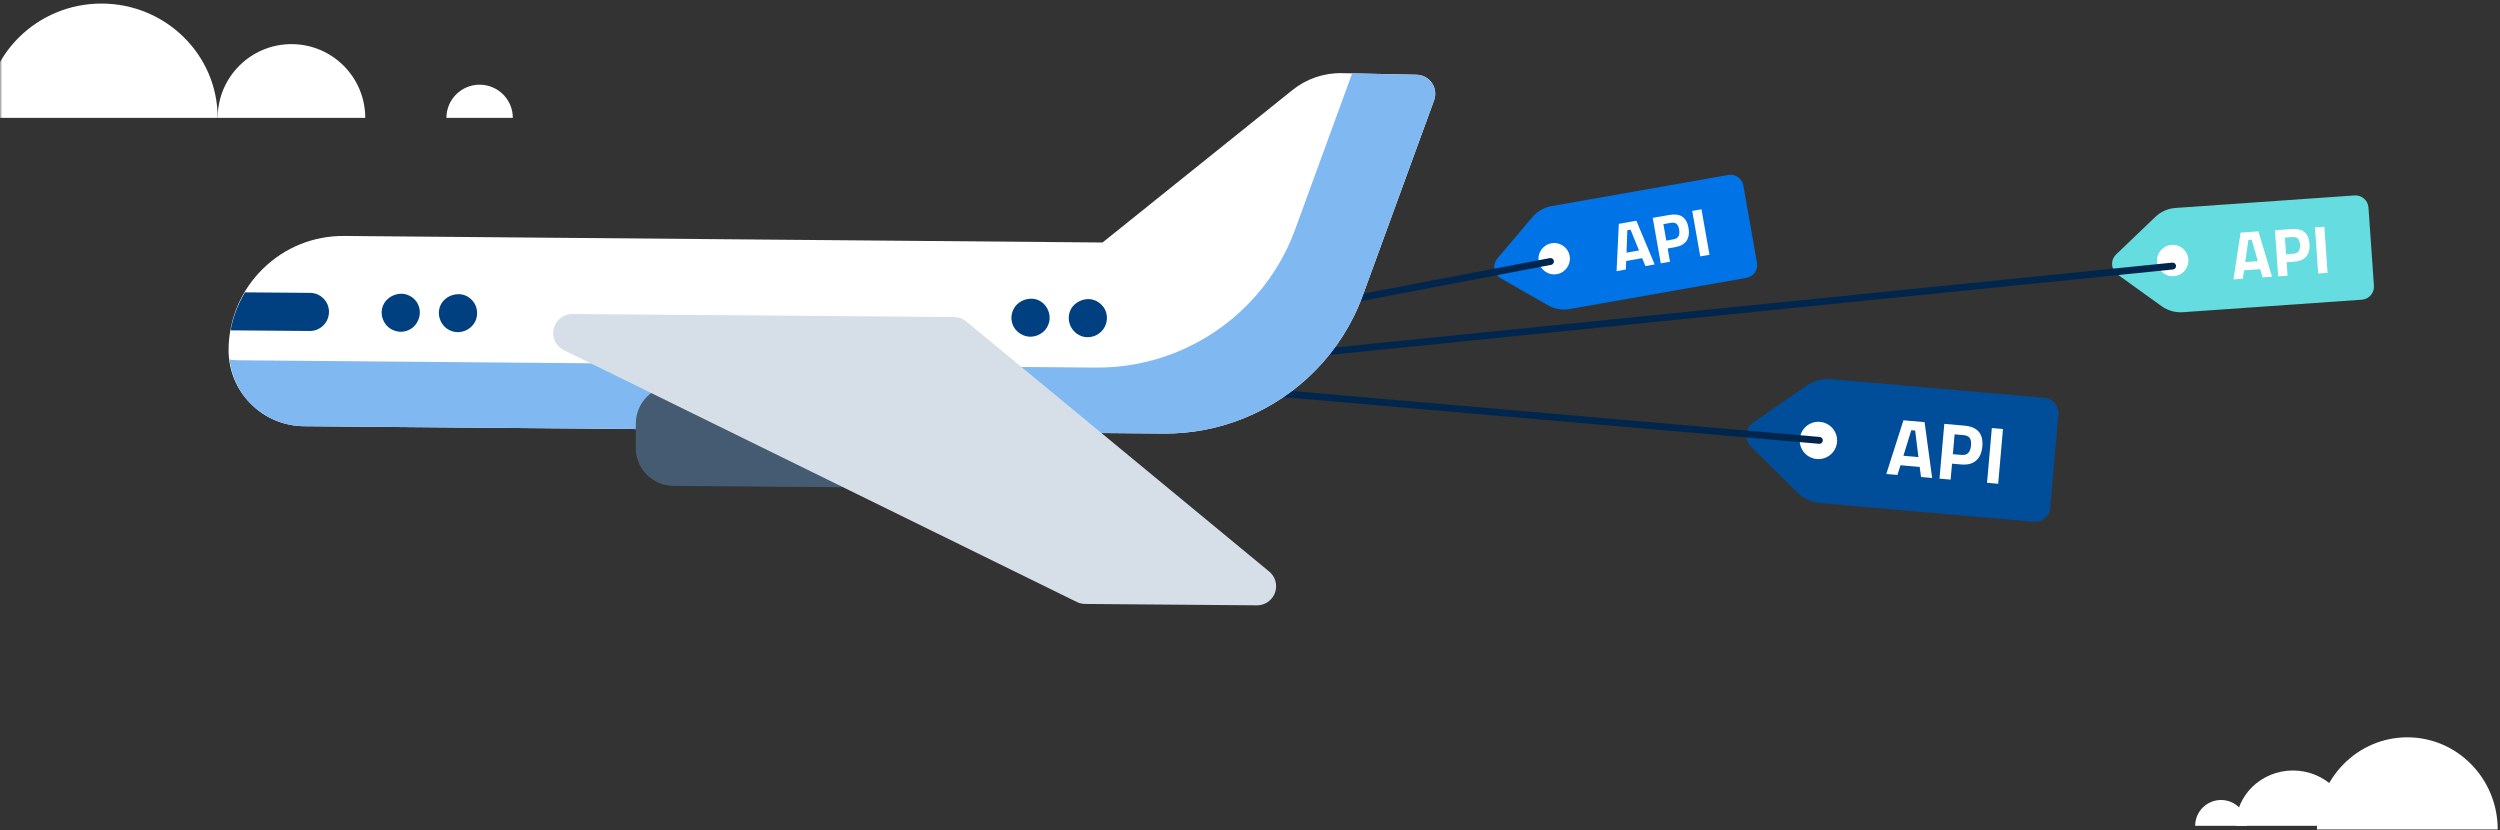 <?xml version="1.0" encoding="UTF-8"?>
<svg width="545px" height="181px" viewBox="0 0 545 181" version="1.1" xmlns="http://www.w3.org/2000/svg" xmlns:xlink="http://www.w3.org/1999/xlink">
    <rect x="0" y="0" width="545" height="181" fill="#333333" stroke="none"/>
    <!-- Generator: Sketch 50 (54983) - http://www.bohemiancoding.com/sketch -->
    <title>Group 41</title>
    <desc>Created with Sketch.</desc>
    <defs>
        <rect id="path-1" x="0" y="0.273" width="563" height="219.516"></rect>
    </defs>
    <g id="Page-1" stroke="none" stroke-width="1" fill="none" fill-rule="evenodd">
        <g id="Group-41" transform="translate(0, -38)">
            <g id="Oval-4-+-Oval-4-Copy-+-Oval-4-Copy-2-+-Oval-4-+-Oval-4-Copy-+-Oval-4-Copy-2-Mask" transform="translate(0, 1)">
                <mask id="mask-2" fill="white">
                    <use xlink:href="#path-1"></use>
                </mask>
                <g id="Mask" opacity="0.1"></g>
                <path d="M544.501,217.829 C544.501,206.731 535.679,197.734 524.796,197.734 C513.914,197.734 505.091,206.731 505.091,217.829 L544.501,217.829 Z" id="Oval-4" fill="#FFFFFF" mask="url(#mask-2)"></path>
                <path d="M512.33,217.025 C512.33,210.366 506.749,204.968 499.864,204.968 C492.979,204.968 487.397,210.366 487.397,217.025 L512.33,217.025 Z" id="Oval-4-Copy" fill="#FFFFFF" mask="url(#mask-2)"></path>
                <path d="M489.81,217.025 C489.81,213.918 487.289,211.399 484.18,211.399 C481.071,211.399 478.55,213.918 478.55,217.025 L489.81,217.025 Z" id="Oval-4-Copy-2" fill="#FFFFFF" mask="url(#mask-2)"></path>
                <path d="M47.453,62.696 C47.453,48.935 36.11,37.778 22.118,37.778 C8.126,37.778 -3.217,48.935 -3.217,62.696 L47.453,62.696 Z" id="Oval-4" fill="#FFFFFF" mask="url(#mask-2)"></path>
                <path d="M79.624,62.696 C79.624,53.818 72.422,46.62 63.539,46.62 C54.655,46.62 47.453,53.818 47.453,62.696 L79.624,62.696 Z" id="Oval-4-Copy" fill="#FFFFFF" mask="url(#mask-2)"></path>
                <path d="M111.796,62.696 C111.796,58.701 108.555,55.462 104.557,55.462 C100.559,55.462 97.319,58.701 97.319,62.696 L111.796,62.696 Z" id="Oval-4-Copy-2" fill="#FFFFFF" mask="url(#mask-2)"></path>
            </g>
            <g id="Group-25" transform="translate(42, 0)">
                <g id="Group-51" transform="translate(372, 136) rotate(5) translate(-372, -136) translate(338, 122)">
                    <path d="M17.998,-2.28180222e-15 L64.567,-6.66133815e-15 C66.432,-7.00381335e-15 67.943,1.511 67.943,3.376 L67.943,23.742 C67.943,25.607 66.432,27.118 64.567,27.118 L17.998,27.118 C16.027,27.118 14.118,26.428 12.602,25.168 L1.763,16.155 C0.329,14.963 0.133,12.834 1.325,11.401 C1.457,11.242 1.604,11.096 1.763,10.963 L12.602,1.95 C14.118,0.69 16.027,-4.96697711e-15 17.998,-5.32907052e-15 Z" id="Rectangle-20" fill="#004D99"></path>
                    <path d="M31.688,19.552 L34.39,7.566 L39.019,7.566 L41.722,19.552 L39.284,19.552 L38.807,17.384 L34.602,17.384 L34.125,19.552 L31.688,19.552 Z M36.281,9.575 L35.062,15.269 L38.347,15.269 L37.129,9.575 L36.281,9.575 Z M47.745,16.062 L45.767,16.062 L45.767,19.552 L43.329,19.552 L43.329,7.566 L47.745,7.566 C50.595,7.566 52.02,8.953 52.02,11.726 C52.02,13.124 51.658,14.197 50.934,14.943 C50.21,15.689 49.147,16.062 47.745,16.062 Z M45.767,13.982 L47.728,13.982 C48.941,13.982 49.547,13.23 49.547,11.726 C49.547,10.986 49.4,10.454 49.106,10.131 C48.811,9.808 48.352,9.646 47.728,9.646 L45.767,9.646 L45.767,13.982 Z M53.734,19.552 L53.734,7.566 L56.172,7.566 L56.172,19.552 L53.734,19.552 Z" id="API" fill="#FFFFFF"></path>
                    <ellipse id="Oval" fill="#FFFFFF" cx="16.306" cy="13.559" rx="4.077" ry="4.068"></ellipse>
                </g>
                <g id="Group-49" transform="translate(447, 94) rotate(-4) translate(-447, -94) translate(418, 82)">
                    <path d="M15.049,0.333 L54.173,0.333 C55.739,0.333 57.009,1.602 57.009,3.168 L57.009,20.279 C57.009,21.845 55.739,23.115 54.173,23.115 L15.049,23.115 C13.393,23.115 11.79,22.535 10.516,21.476 L1.41,13.904 C0.206,12.903 0.041,11.115 1.043,9.91 C1.154,9.777 1.277,9.654 1.41,9.543 L10.516,1.971 C11.79,0.912 13.393,0.333 15.049,0.333 Z" id="Rectangle-20-Copy" fill="#65DDE0"></path>
                    <path d="M26.55,16.758 L28.821,6.689 L32.709,6.689 L34.98,16.758 L32.932,16.758 L32.531,14.937 L28.999,14.937 L28.598,16.758 L26.55,16.758 Z M30.409,8.377 L29.385,13.16 L32.145,13.16 L31.121,8.377 L30.409,8.377 Z M40.04,13.826 L38.378,13.826 L38.378,16.758 L36.33,16.758 L36.33,6.689 L40.04,6.689 C42.435,6.689 43.632,7.854 43.632,10.184 C43.632,11.358 43.328,12.259 42.719,12.886 C42.111,13.513 41.218,13.826 40.04,13.826 Z M38.378,12.079 L40.026,12.079 C41.045,12.079 41.554,11.447 41.554,10.184 C41.554,9.562 41.431,9.115 41.183,8.843 C40.936,8.572 40.55,8.436 40.026,8.436 L38.378,8.436 L38.378,12.079 Z M45.071,16.758 L45.071,6.689 L47.119,6.689 L47.119,16.758 L45.071,16.758 Z" id="API-Copy" fill="#FFFFFF"></path>
                    <ellipse id="Oval-Copy" fill="#FFFFFF" cx="13.628" cy="11.724" rx="3.425" ry="3.417"></ellipse>
                </g>
                <path d="M205.377,121 L354.623,134" id="Path-2" stroke="#00264D" stroke-width="1.5" stroke-linecap="round"></path>
                <path d="M214.377,118 L431.623,96" id="Path-2" stroke="#00264D" stroke-width="1.5" stroke-linecap="round"></path>
                <g id="Group-49-Copy" transform="translate(312, 92) rotate(-10) translate(-312, -92) translate(283, 80)">
                    <path d="M15.049,0.333 L54.173,0.333 C55.739,0.333 57.009,1.602 57.009,3.168 L57.009,20.279 C57.009,21.845 55.739,23.115 54.173,23.115 L15.049,23.115 C13.393,23.115 11.79,22.535 10.516,21.476 L1.41,13.904 C0.206,12.903 0.041,11.115 1.043,9.91 C1.154,9.777 1.277,9.654 1.41,9.543 L10.516,1.971 C11.79,0.912 13.393,0.333 15.049,0.333 Z" id="Rectangle-20-Copy" fill="#0073E6"></path>
                    <path d="M26.55,16.758 L28.821,6.689 L32.709,6.689 L34.98,16.758 L32.932,16.758 L32.531,14.937 L28.999,14.937 L28.598,16.758 L26.55,16.758 Z M30.409,8.377 L29.385,13.16 L32.145,13.16 L31.121,8.377 L30.409,8.377 Z M40.04,13.826 L38.378,13.826 L38.378,16.758 L36.33,16.758 L36.33,6.689 L40.04,6.689 C42.435,6.689 43.632,7.854 43.632,10.184 C43.632,11.358 43.328,12.259 42.719,12.886 C42.111,13.513 41.218,13.826 40.04,13.826 Z M38.378,12.079 L40.026,12.079 C41.045,12.079 41.554,11.447 41.554,10.184 C41.554,9.562 41.431,9.115 41.183,8.843 C40.936,8.572 40.55,8.436 40.026,8.436 L38.378,8.436 L38.378,12.079 Z M45.071,16.758 L45.071,6.689 L47.119,6.689 L47.119,16.758 L45.071,16.758 Z" id="API-Copy" fill="#FFFFFF"></path>
                    <ellipse id="Oval-Copy" fill="#FFFFFF" cx="13.628" cy="11.724" rx="3.425" ry="3.417"></ellipse>
                </g>
                <path d="M233,107 L296,95" id="Path-2" stroke="#00264D" stroke-width="1.5" stroke-linecap="round"></path>
                <g id="airplane" transform="translate(152.5, 121) scale(-1, 1) rotate(22) translate(-152.5, -121) translate(19, 45)" fill-rule="nonzero">
                    <path d="M265.075,15.467 C262.523,9.319 257.722,4.529 251.56,1.982 C245.398,-0.566 238.61,-0.565 232.448,1.982 L79.695,65.236 L28.842,49.925 C25.095,48.794 21.05,49.025 17.457,50.566 L2.52,56.974 C1.284,57.505 0.382,58.592 0.097,59.903 C-0.191,61.209 0.171,62.575 1.069,63.569 L31.428,97.204 C40.288,107.015 52.771,112.304 65.497,112.304 C71.379,112.304 77.317,111.172 82.967,108.836 L256.068,37.174 C260.177,35.475 263.376,32.283 265.075,28.183 C266.778,24.081 266.778,19.567 265.075,15.467 Z" id="Shape" fill="#FFFFFF"></path>
                    <path d="M264.359,18.314 L91.259,89.976 C85.609,92.312 79.671,93.444 73.789,93.444 C61.062,93.444 48.58,88.155 39.719,78.344 L15.431,51.435 L2.52,56.974 C1.284,57.505 0.382,58.592 0.097,59.903 C-0.191,61.209 0.171,62.575 1.069,63.569 L31.428,97.204 C40.288,107.015 52.771,112.304 65.497,112.304 C71.379,112.304 77.317,111.172 82.967,108.836 L256.068,37.174 C260.177,35.475 263.376,32.283 265.075,28.183 C266.491,24.775 266.66,21.093 265.722,17.589 C265.266,17.828 264.842,18.115 264.359,18.314 Z" id="Shape" fill="#80B9F1"></path>
                    <path d="M186.287,79.402 L132.452,101.653 L124.127,81.398 L177.918,59.165 C182.183,57.403 187.071,59.439 188.813,63.704 L190.792,68.549 C192.552,72.788 190.535,77.646 186.287,79.402 Z" id="Shape" fill="#455B71"></path>
                    <path d="M227.262,26.272 C226.181,26.272 225.099,25.817 224.351,25.027 C223.559,24.28 223.1,23.198 223.1,22.078 C223.1,20.999 223.559,19.916 224.351,19.17 C225.847,17.633 228.68,17.633 230.216,19.17 C231.009,19.916 231.423,20.999 231.423,22.078 C231.423,23.197 231.009,24.28 230.216,25.027 C229.469,25.817 228.388,26.272 227.262,26.272 Z" id="Shape" fill="#004080"></path>
                    <path d="M100.4,78.685 C99.274,78.685 98.193,78.271 97.445,77.48 C96.653,76.734 96.238,75.655 96.238,74.532 C96.238,73.453 96.653,72.374 97.445,71.583 C98.986,70.086 101.774,70.046 103.314,71.623 C104.103,72.374 104.562,73.452 104.562,74.532 C104.562,75.655 104.103,76.693 103.314,77.48 C102.563,78.271 101.481,78.685 100.4,78.685 Z" id="Shape" fill="#004080"></path>
                    <path d="M88.828,83.462 C87.747,83.462 86.666,83.004 85.914,82.258 C85.125,81.467 84.666,80.388 84.666,79.309 C84.666,78.226 85.126,77.148 85.914,76.361 C87.414,74.823 90.242,74.823 91.783,76.361 C92.575,77.148 92.99,78.226 92.99,79.309 C92.99,80.388 92.575,81.467 91.783,82.258 C91.035,83.045 89.954,83.462 88.828,83.462 Z" id="Shape" fill="#004080"></path>
                    <path d="M215.735,31.009 C214.653,31.009 213.568,30.591 212.779,29.804 C212.031,29.054 211.572,27.976 211.572,26.856 C211.572,25.773 212.032,24.694 212.82,23.907 C214.361,22.41 217.149,22.37 218.689,23.907 C219.482,24.694 219.896,25.773 219.896,26.856 C219.896,27.935 219.482,29.013 218.689,29.804 C217.897,30.591 216.856,31.009 215.735,31.009 Z" id="Shape" fill="#004080"></path>
                    <path d="M197.663,37.835 C196.533,36.249 194.452,35.653 192.676,36.403 L115.769,68.189 C114.887,68.554 114.155,69.211 113.7,70.05 L72.878,145.362 C72.041,146.908 72.269,148.814 73.452,150.12 C74.257,151.012 75.387,151.491 76.541,151.491 C77.077,151.491 77.618,151.39 78.135,151.175 L112.741,136.87 C113.318,136.63 113.835,136.265 114.249,135.799 L197.371,43.006 C198.667,41.562 198.789,39.417 197.663,37.835 Z" id="Shape" fill="#D6DEE8"></path>
                    <path d="M257.109,5.278 L243.983,10.702 C241.862,11.578 240.853,14.007 241.732,16.128 C242.394,17.726 243.947,18.692 245.577,18.692 C246.109,18.692 246.65,18.59 247.171,18.376 L263.109,11.789 C261.519,9.251 259.48,7.08 257.109,5.278 Z" id="Shape" fill="#004080"></path>
                </g>
            </g>
        </g>
    </g>
</svg>
